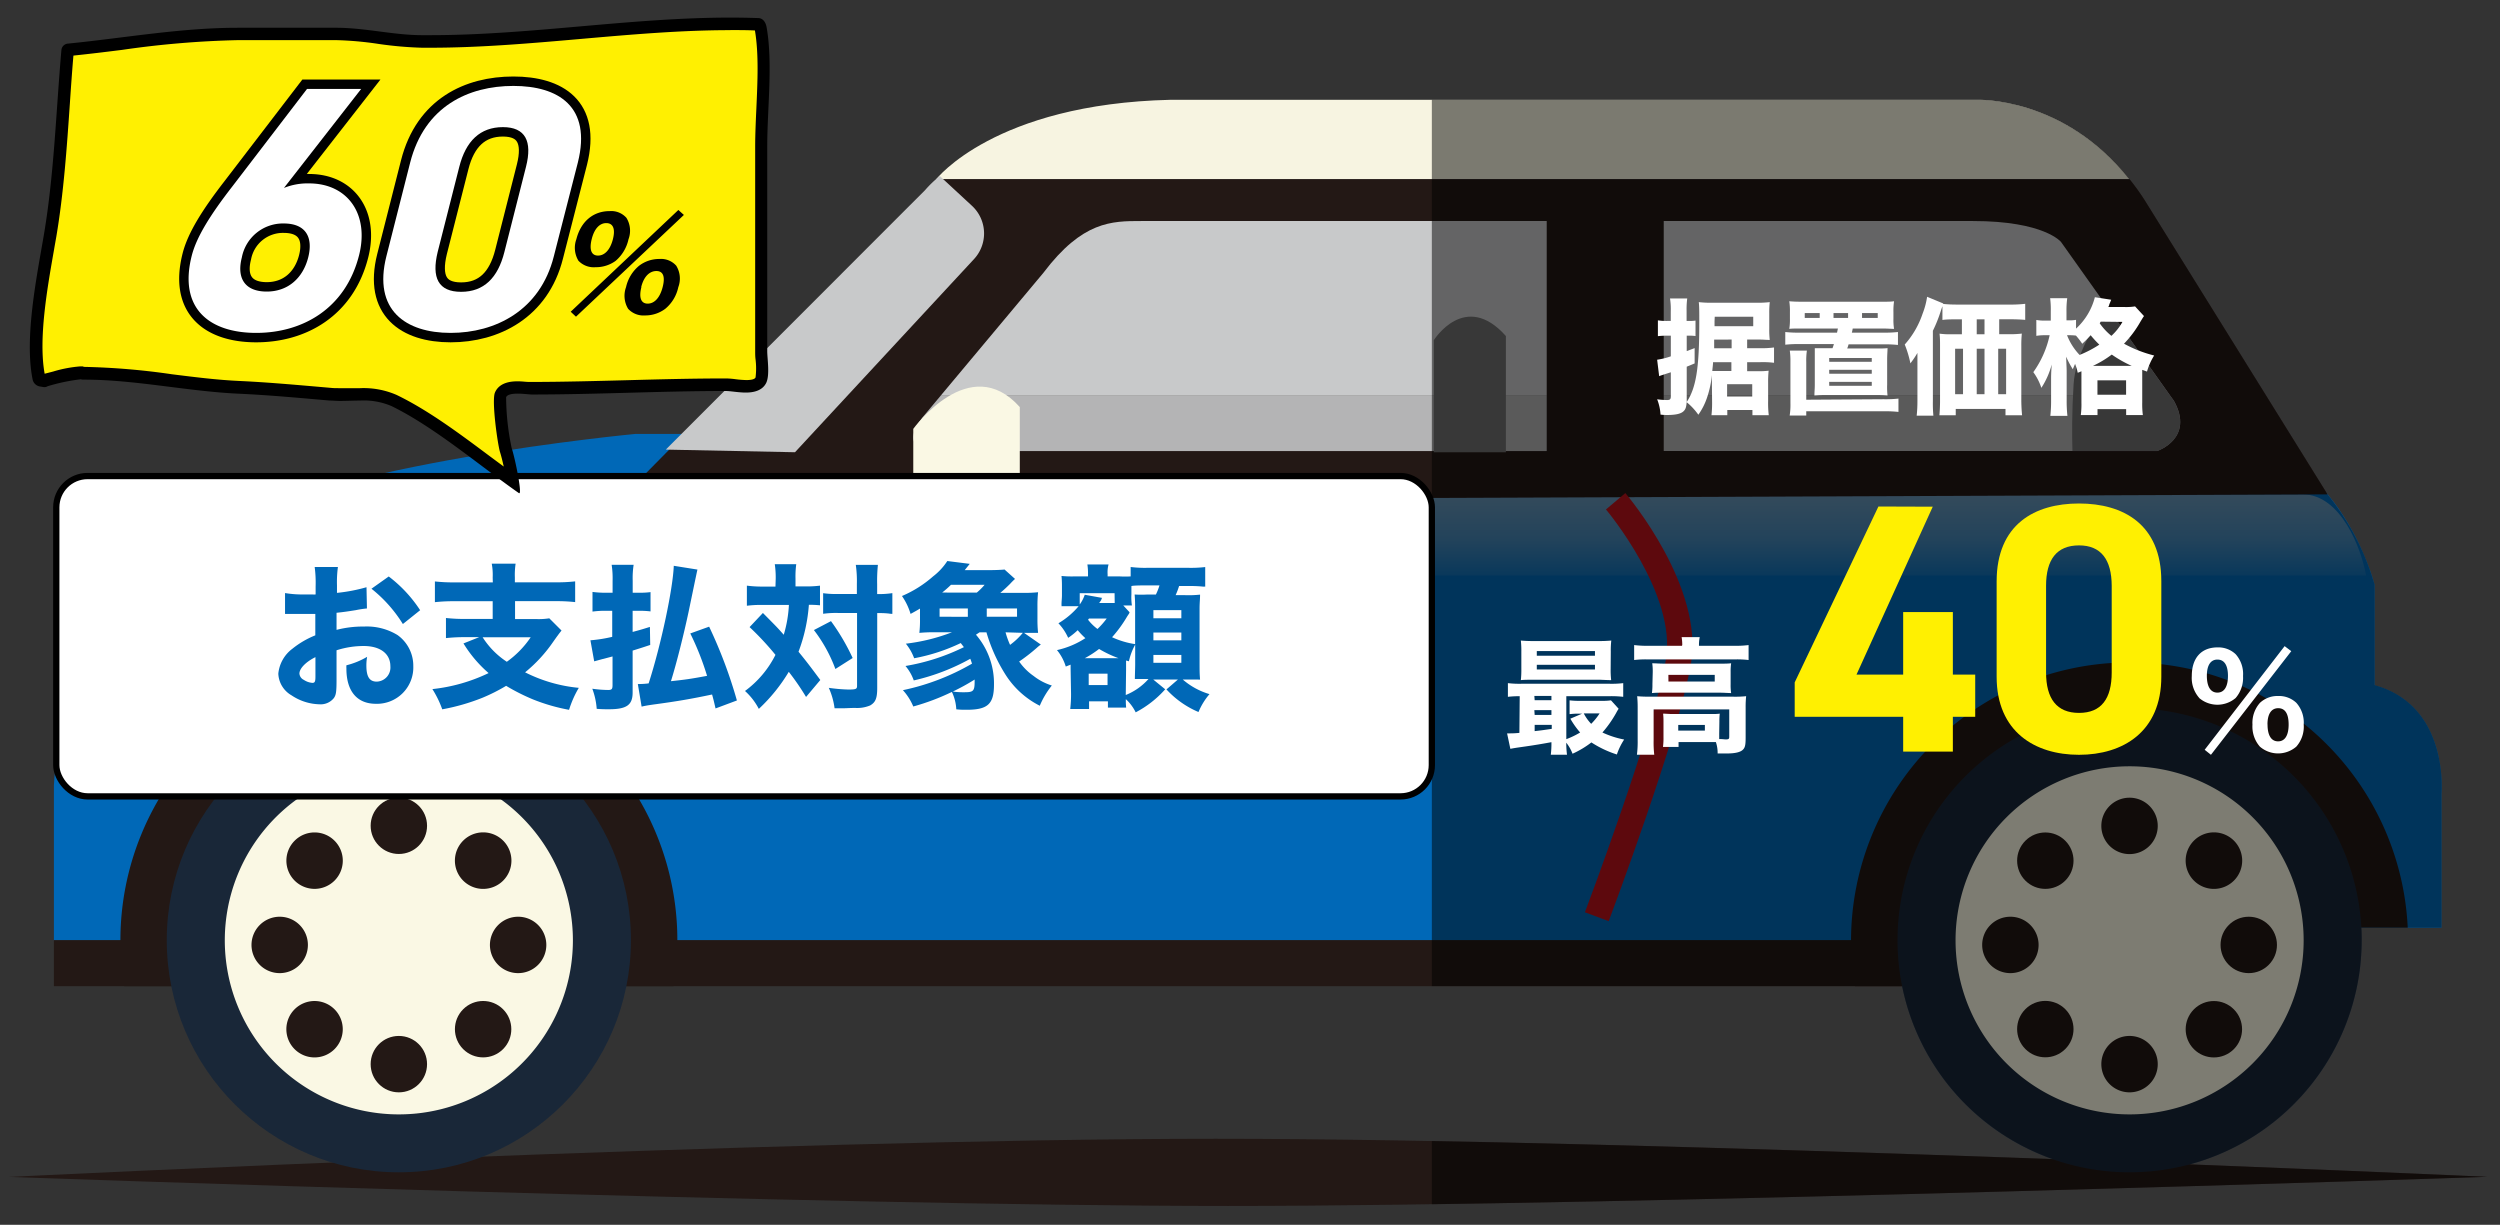 <svg xmlns="http://www.w3.org/2000/svg" xmlns:xlink="http://www.w3.org/1999/xlink" viewBox="0 0 398.02 195"><rect x="0" y="0" width="398.02" height="195" fill="#333333" stroke="none"/><defs><style>.cls-1,.cls-19{fill:none;}.cls-2{isolation:isolate;}.cls-3{fill:#231815;}.cls-4{fill:#0068b7;}.cls-5{fill:#192738;}.cls-6{fill:#faf8e4;}.cls-7{fill:url(#中間色_3);}.cls-8{opacity:0.8;fill:url(#名称未設定グラデーション_17);}.cls-9{fill:#f7f4e1;}.cls-10{fill:#c8c9ca;}.cls-11{fill:#b4b4b5;}.cls-12{fill:#717071;}.cls-13{fill:#ba131b;}.cls-13,.cls-16{mix-blend-mode:multiply;}.cls-14,.cls-17{fill:#fff;}.cls-14,.cls-19{stroke:#000;stroke-miterlimit:10;}.cls-15{clip-path:url(#clip-path);}.cls-16{opacity:0.5;}.cls-18{fill:#fff001;}.cls-19{stroke-width:3px;}</style><linearGradient id="中間色_3" x1="15.22" y1="110.67" x2="27.41" y2="95.06" gradientUnits="userSpaceOnUse"><stop offset="0" stop-color="#fff"/><stop offset="0.15" stop-color="#939393"/><stop offset="0.44" stop-color="#fff"/><stop offset="0.74" stop-color="#d6d6d6"/><stop offset="1" stop-color="#fff"/></linearGradient><linearGradient id="名称未設定グラデーション_17" x1="208.37" y1="78.8" x2="208.37" y2="92.77" gradientUnits="userSpaceOnUse"><stop offset="0" stop-color="#82a0b7"/><stop offset="0.5" stop-color="#588eb7"/><stop offset="1" stop-color="#0b6db7"/></linearGradient><clipPath id="clip-path"><rect class="cls-1" x="227.96" y="13.79" width="168" height="185"/></clipPath></defs><title>アートボード 4</title><g class="cls-2"><g id="レイヤー_1" data-name="レイヤー 1"><path class="cls-3" d="M195.55,192c-63.84,0-194.17-4.62-194.17-4.62S124,181.3,193.57,181.3,396,187.36,396,187.36,259.39,192,195.55,192Z"/><path class="cls-4" d="M375.39,147.7H388.7v-21.3s1.33-14-10.65-17.31v-16s-6-24-27.29-24H101.11S51.19,73.8,35.21,84.46s-26,26.63-26.63,40.61v24.63H361.41Z"/><polygon class="cls-3" points="8.58 149.69 8.58 157.01 310.15 157.01 361.41 149.69 8.58 149.69"/><path class="cls-3" d="M63.5,105.36a44.33,44.33,0,0,0-44.33,44.33,43.83,43.83,0,0,0,.61,7.32h87.45A44.32,44.32,0,0,0,63.5,105.36Z"/><circle class="cls-5" cx="63.5" cy="149.69" r="36.95"/><path class="cls-6" d="M91.21,149.69A27.71,27.71,0,1,1,63.5,122,27.71,27.71,0,0,1,91.21,149.69Z"/><circle class="cls-3" cx="63.5" cy="131.47" r="4.49"/><circle class="cls-3" cx="63.5" cy="169.42" r="4.49"/><path class="cls-3" d="M53.26,133.85a4.49,4.49,0,1,1-6.35,0A4.48,4.48,0,0,1,53.26,133.85Z"/><circle class="cls-3" cx="76.92" cy="163.86" r="4.49" transform="translate(-93.33 102.35) rotate(-44.99)"/><path class="cls-3" d="M44.54,145.95a4.49,4.49,0,1,1-4.5,4.49A4.5,4.5,0,0,1,44.54,145.95Z"/><path class="cls-3" d="M82.48,145.95A4.49,4.49,0,1,1,78,150.44,4.5,4.5,0,0,1,82.48,145.95Z"/><path class="cls-3" d="M46.91,160.68a4.49,4.49,0,1,1,0,6.36A4.49,4.49,0,0,1,46.91,160.68Z"/><path class="cls-3" d="M73.74,133.84a4.5,4.5,0,1,1,0,6.36A4.5,4.5,0,0,1,73.74,133.84Z"/><path class="cls-3" d="M383.33,147.7a44.34,44.34,0,0,0-88.63,2,43.81,43.81,0,0,0,.62,7.32h14.83l65.24-9.32Z"/><path class="cls-5" d="M376,149.69a36.95,36.95,0,1,1-37-36.95A36.95,36.95,0,0,1,376,149.69Z"/><path class="cls-6" d="M366.76,149.69A27.71,27.71,0,1,1,339,122,27.72,27.72,0,0,1,366.76,149.69Z"/><path class="cls-3" d="M343.53,131.47A4.49,4.49,0,1,1,339,127,4.49,4.49,0,0,1,343.53,131.47Z"/><path class="cls-3" d="M343.53,169.42a4.49,4.49,0,1,1-4.5-4.49A4.49,4.49,0,0,1,343.53,169.42Z"/><circle class="cls-3" cx="325.63" cy="137.03" r="4.49" transform="translate(-1.54 270.33) rotate(-44.99)"/><circle class="cls-3" cx="352.46" cy="163.86" r="4.49" transform="translate(-12.65 297.16) rotate(-44.99)"/><path class="cls-3" d="M320.07,145.95a4.49,4.49,0,1,1-4.49,4.49A4.49,4.49,0,0,1,320.07,145.95Z"/><circle class="cls-3" cx="358.02" cy="150.44" r="4.49"/><circle class="cls-3" cx="325.63" cy="163.86" r="4.49" transform="translate(-20.49 278.23) rotate(-45)"/><path class="cls-3" d="M349.29,133.84a4.5,4.5,0,1,1,0,6.36A4.5,4.5,0,0,1,349.29,133.84Z"/><path class="cls-6" d="M11.11,113.46h.05a7.24,7.24,0,0,0,2.44.41h0c4.37,0,9.67-3.51,13.54-8.94,4.2-5.9,5.63-12.6,3.57-16.66l-.19-.39C21.28,95.22,14.53,104.34,11.11,113.46Z"/><path class="cls-7" d="M11.83,111.6c3.66,1.31,9.47-1.9,13.68-7.81,3.84-5.4,5.09-11.31,3.42-14.6A61.34,61.34,0,0,0,11.83,111.6Z"/><path class="cls-8" d="M366.6,78.71H101.11s-14.72.89-30.73,2.8C59.51,84.34,48,88.86,40,96.1c0,0,26-5.24,49.56-4.46H376.71C375.95,87.41,372.73,78.71,366.6,78.71Z"/><path class="cls-9" d="M314.81,15.89H186.32c-28,.66-37.27,12.65-37.27,12.65H339C328.55,15.34,314.81,15.89,314.81,15.89Z"/><path class="cls-3" d="M370.56,78.71,341.44,31.86a36.49,36.49,0,0,0-2.4-3.33h-190L98.45,79.79Z"/><path class="cls-10" d="M126.57,72l28.51-30.76a6,6,0,0,0-.33-8.47l-5.13-4.75a18.27,18.27,0,0,0-2.35,2.26L106,71.58Z"/><path class="cls-11" d="M149.84,62.9l-2.77,3.32s-5,5.59,2.31,5.59h96.87V62.9Z"/><path class="cls-10" d="M246.25,35.19H181.67c-4.66,0-9.32,0-15.55,8.24L149.84,62.9h96.41Z"/><path class="cls-10" d="M328.13,38.52s-2.66-3.33-14-3.33H264.88V62.9h80.56Z"/><path class="cls-11" d="M345.44,62.9H264.88V71.8h78.56s6-2,2.66-8Z"/><path class="cls-6" d="M162.36,64.81V80.29s-2.49,8-8.48,8.49-8.48-5.5-8.48-5.5v-15S154.37,55.82,162.36,64.81Z"/><path class="cls-12" d="M239.75,72V53.5c-6.5-7.32-11.48.67-11.48.67V72Z"/><path class="cls-12" d="M346.1,63.82,335.49,48.88c-2.36,3.21-5.08,7.84-5.36,12.34s-.25,8.09-.18,10.59h13.49S349.43,69.81,346.1,63.82Z"/><path class="cls-13" d="M256.12,146.66l-3.79-1.42c.11-.29,11-29.16,12.89-40.22,1.81-10.34-9.42-23.78-9.54-23.91l3.09-2.61c.51.61,12.57,15,10.44,27.22C267.2,117.15,256.57,145.46,256.12,146.66Z"/><rect class="cls-14" x="8.96" y="75.79" width="219" height="51" rx="4.98" ry="4.98"/><path class="cls-4" d="M58.42,96.87a15.5,15.5,0,0,0-1.77.27c-1.25.2-1.92.3-3.07.42v2.72a16.77,16.77,0,0,1,4.4-.53,9.36,9.36,0,0,1,5.3,1.35,6,6,0,0,1,2.52,4.95,5.79,5.79,0,0,1-5.95,6c-3,0-4.7-2-4.7-5.6a4.72,4.72,0,0,1,0-.53,12.3,12.3,0,0,0,3.3-1.35,7.52,7.52,0,0,0-.12,1.38c0,1.8.5,2.57,1.65,2.57a2.25,2.25,0,0,0,2.17-2.45c0-2-1.62-3.22-4.25-3.22a14.12,14.12,0,0,0-4.32.68v4.7c0,1.87-.07,2.4-.42,2.9a2.69,2.69,0,0,1-2.3,1,8.3,8.3,0,0,1-4.45-1.43,4.17,4.17,0,0,1-2.1-3.45,5.64,5.64,0,0,1,2.22-3.95,14.27,14.27,0,0,1,3.67-2.15V97.74l-2.25,0-1.57,0H46c-.12,0-.35,0-.62,0l0-3.32a16.67,16.67,0,0,0,3.15.22l1.22,0a2.42,2.42,0,0,0,.5,0V93.37a19.12,19.12,0,0,0-.15-3.1h3.7a17.45,17.45,0,0,0-.15,2.9v1.22a26.54,26.54,0,0,0,4.7-.9Zm-8.2,7.75c-1.52.75-2.55,1.8-2.55,2.62a1.21,1.21,0,0,0,.7,1,2.85,2.85,0,0,0,1.37.48c.38,0,.48-.2.48-1Zm13.92-5.27a21.94,21.94,0,0,0-5-5.62l2.75-1.95a21.4,21.4,0,0,1,5,5.37Z"/><path class="cls-4" d="M78.44,91.94a9.68,9.68,0,0,0-.15-2.2h3.8a12,12,0,0,0-.12,2.2v.77h6.35a26.41,26.41,0,0,0,3.25-.15v3.3a26.76,26.76,0,0,0-3.22-.15H82v2.85h3.35a10.77,10.77,0,0,0,2.1-.12l1.95,1.95c-.32.38-.7.9-1.3,1.75a23.17,23.17,0,0,1-4.5,4.9,23.87,23.87,0,0,0,8.55,2.47,16.17,16.17,0,0,0-1.55,3.5,29.77,29.77,0,0,1-5.77-1.67,32.2,32.2,0,0,1-4.25-2.15,28.68,28.68,0,0,1-3.82,1.92,33.07,33.07,0,0,1-6.35,1.82,16,16,0,0,0-1.57-3.22,27.31,27.31,0,0,0,8.95-2.55,20,20,0,0,1-4-4.72l2.5-1H74.07a27.57,27.57,0,0,0-3.07.15v-3.2a27,27,0,0,0,3.17.15h4.27V95.72h-6a27.16,27.16,0,0,0-3.2.15v-3.3a26.79,26.79,0,0,0,3.22.15h6Zm-1.6,9.52a13,13,0,0,0,3.85,3.9,15.25,15.25,0,0,0,3.8-3.9Z"/><path class="cls-4" d="M101.82,94.37a13.06,13.06,0,0,0,1.75-.1v3.07a14.74,14.74,0,0,0-1.75-.1h-1.1v3.37c1.2-.32,1.47-.4,2.75-.8l.05,2.87c-1.35.45-1.52.5-2.8.9v6.67c0,2-.95,2.67-3.8,2.67-.52,0-1.17,0-1.92-.07a11.5,11.5,0,0,0-.7-3.2,18.78,18.78,0,0,0,2.52.2c.58,0,.7-.15.7-.77v-4.57l-1.5.4c-.07,0-.55.15-1.42.38L94,101.94a22.74,22.74,0,0,0,3.47-.55V97.24H96.2a15.16,15.16,0,0,0-1.87.13V94.24a15.77,15.77,0,0,0,1.9.13h1.3v-1.9a14.22,14.22,0,0,0-.15-2.55h3.5a13.87,13.87,0,0,0-.15,2.53v1.92Zm12.1,18.42c-.27-1.2-.37-1.57-.55-2.22-3.42.72-5.55,1.08-9,1.55-1.12.15-1.67.25-2.22.38l-.6-3.6a1.41,1.41,0,0,0,.3,0,11.89,11.89,0,0,0,1.42-.1c2-6.22,3.87-15.1,4-18.72l3.77.6c-.1.42-.1.42-1.42,6.77-.75,3.52-1.9,8.12-2.8,11,2.35-.25,3.17-.37,5.75-.85a44.16,44.16,0,0,0-2.67-6.75l3-1.08a74.85,74.85,0,0,1,4.42,11.75Z"/><path class="cls-4" d="M123.5,92.09a14.37,14.37,0,0,0-.15-2.27h3.42a14.35,14.35,0,0,0-.12,2.27v1.27h1.45a17.21,17.21,0,0,0,2.45-.12v3.13a16,16,0,0,0-1.77-.08,26.44,26.44,0,0,1-1.65,7.47c1.27,1.55,2,2.52,3.47,4.5l-2.27,2.7a39.51,39.51,0,0,0-2.75-4,27.08,27.08,0,0,1-4.77,5.9,10.08,10.08,0,0,0-2.2-2.85,16.07,16.07,0,0,0,4.85-5.75,45.22,45.22,0,0,0-4.12-4.42l2.12-2.25c2.3,2.32,2.3,2.32,3.32,3.47a19.84,19.84,0,0,0,.82-4.75h-4.32a17.37,17.37,0,0,0-2.37.13v-3.2a19.24,19.24,0,0,0,2.55.15h2Zm8.8,6.8a34.23,34.23,0,0,1,3.45,5.87L133,106.51a23.54,23.54,0,0,0-3.42-6.2Zm1.1-1.3a14.87,14.87,0,0,0-2.35.13V94.44a14.91,14.91,0,0,0,2.37.13h3V93a18.31,18.31,0,0,0-.17-3.07h3.52a24.87,24.87,0,0,0-.12,3.07v1.58h.15a13.58,13.58,0,0,0,2.27-.15v3.3a2.73,2.73,0,0,1-.57-.05,13.65,13.65,0,0,0-1.67-.07h-.17v11.9c0,1.67-.27,2.3-1.12,2.8a5.36,5.36,0,0,1-2.37.4c-.87,0-1.4.05-1.85.05s-.75,0-1.45,0a11.57,11.57,0,0,0-.92-3.25,26.25,26.25,0,0,0,3.1.27c1.2,0,1.4-.07,1.4-.57V97.59Z"/><path class="cls-4" d="M160.09,100.67a13.45,13.45,0,0,0,.72,2,11,11,0,0,0,2.1-2l2.8,1.95a6.72,6.72,0,0,0-.7.57,28.62,28.62,0,0,1-2.75,2.13,9.15,9.15,0,0,0,2.3,2.3,9,9,0,0,0,2.9,1.52,13.4,13.4,0,0,0-1.92,3.22,13.9,13.9,0,0,1-5.37-4.82,26.24,26.24,0,0,1-3.12-6.87h-1.1l-.57.38a11.88,11.88,0,0,1,2.87,7.95c0,3.1-1,4-4.35,4-.65,0-.95,0-1.65-.07a7.31,7.31,0,0,0-.7-2.77,36.32,36.32,0,0,1-6.15,2.32,9,9,0,0,0-1.65-2.6,36.93,36.93,0,0,0,11-4.22c-.1-.32-.15-.45-.27-.78a34,34,0,0,1-9,3.45,7.32,7.32,0,0,0-1.32-2.3,33.54,33.54,0,0,0,9.3-3l-.5-.65a29.67,29.67,0,0,1-7.42,2.42,8,8,0,0,0-1.32-2.32,30,30,0,0,0,7.35-1.82h-2.85a22.86,22.86,0,0,0-2.35.1,18.19,18.19,0,0,0,.1-2.27v-1.6c-.55.33-.77.45-1.5.85a10,10,0,0,0-1.37-2.85,18.32,18.32,0,0,0,4.95-3.12,9.77,9.77,0,0,0,2.27-2.45l3.57.45-.8,1h3.87c1,0,2.12-.05,2.47-.1l1.67,1.5a11,11,0,0,0-.8.8c-.48.47-.92.9-1.55,1.42h3.47a21.35,21.35,0,0,0,2.55-.1,21.07,21.07,0,0,0-.1,2.25v2a20,20,0,0,0,.1,2.22c-.55,0-1.15,0-2.2,0Zm-6-2.47V96.87h-4.5v1.32Zm1.42-3.85a9.62,9.62,0,0,0,1.25-1.25h-5.35A17.6,17.6,0,0,1,150,94.34ZM152,110.14a12.52,12.52,0,0,0,1.55.07c1.45,0,1.62-.2,1.62-1.77v-.25a32.92,32.92,0,0,1-3.5,1.92A1.3,1.3,0,0,1,152,110.14Zm9.92-11.95V96.87h-4.82v1.32Z"/><path class="cls-4" d="M170.45,106.44v-.62l-.77.3a7.56,7.56,0,0,0-1.4-2.62,13.63,13.63,0,0,0,4.52-1.9,11.6,11.6,0,0,1-1.22-1.27,11.36,11.36,0,0,1-1.52,1.22,8.19,8.19,0,0,0-1.55-2.32,12.59,12.59,0,0,0,3.22-2.72H169a.86.86,0,0,0,0-.23c0-.55.07-1,.07-1.47V93.42c0-.43,0-1.05-.07-1.72a16.49,16.49,0,0,0,2,.07h2.22v-.4a9,9,0,0,0-.1-1.5h3.37a4.73,4.73,0,0,0-.15,1.55v.35h1.95a15.46,15.46,0,0,0,1.72,0v-1.5a18.18,18.18,0,0,0,2.72.13h6.4a19.85,19.85,0,0,0,2.75-.12v3.12a1.33,1.33,0,0,0-.27,0,20.73,20.73,0,0,0-2.47-.1h-1.42a12.09,12.09,0,0,1-.55,1.45h1.37a17,17,0,0,0,2.52-.08c0,.8-.08,1.28-.08,2.2v8.65c0,1.13,0,1.78.08,2.67a1,1,0,0,1-.3,0c-.5,0-1.42,0-1.85,0h-.6a11.46,11.46,0,0,0,4.25,2.32,10.64,10.64,0,0,0-1.75,2.85,14.68,14.68,0,0,1-5.1-3.6l1.82-1.57h-3.92l1.9,1.55a16.51,16.51,0,0,1-4.7,3.67,7,7,0,0,0-1.57-2.1v.35c0,.13,0,.47.05,1h-2.9v-1h-3v1.22h-3a20.58,20.58,0,0,0,.13-2.37Zm7-12h-5.55v1.8a5.7,5.7,0,0,0,.8-1.55l2.77.5a.59.59,0,0,0-.12.25c0,.07-.12.22-.22.38A1.5,1.5,0,0,0,175,96h2.47Zm.63,10.35a18.43,18.43,0,0,1-3.1-1.47,16.18,16.18,0,0,1-2.27,1.47h5.37Zm-4.85-6.12a7.63,7.63,0,0,0,1.5,1.47,13.32,13.32,0,0,0,1.47-1.67h-2.82Zm.1,10.4h3v-1.82h-3Zm6.42-11.37c-.17.25-.17.25-.3.45a20.44,20.44,0,0,1-2.4,3.3,13.45,13.45,0,0,0,3.67,1.1V97c0-.72,0-1.5-.08-2.35a18,18,0,0,0,2.07,0h1.32a9.72,9.72,0,0,0,.57-1.45h-1.9c-1,0-2.12,0-2.57.1v1.33a8.88,8.88,0,0,0,.08,1.77h-1.37l1,1.08Zm-.52,12.95a9.63,9.63,0,0,0,3.62-2.55h-.32l-1.85,0c0-.47.05-1.82.05-2.27v-3.2a10.08,10.08,0,0,0-1,2.65l-.45-.12c0,.48,0,.5,0,1.52Zm4.4-12.22h4.45V97.14h-4.45Zm0,3.52h4.45v-1.25h-4.45Zm0,3.57h4.45v-1.25h-4.45Z"/><g class="cls-15"><path class="cls-16" d="M348.62,185.38A37,37,0,0,0,376,149.69c0-.67,0-1.33-.06-2H388.7v-21.3s1.33-14-10.65-17.31v-16a40.63,40.63,0,0,0-7.5-14.39h0L341.44,31.86a36.48,36.48,0,0,0-2.4-3.33c-10.49-13.2-24.23-12.65-24.23-12.65H186.32c-28,.66-37.27,12.65-37.27,12.65l-.05.06a16.43,16.43,0,0,0-1.72,1.72L108.44,69.14h-7.33S51.19,73.8,35.21,84.46a70.36,70.36,0,0,0-7.63,5.9l-.09.08q-.64.57-1.27,1.16l-.85.82q-.83.8-1.62,1.62l-.94,1q-.67.72-1.31,1.45t-1,1.21c-.31.37-.61.74-.91,1.12q-.63.8-1.23,1.6l-.57.78c-.47.66-.93,1.32-1.37,2l-.43.66q-.68,1.07-1.31,2.15l-.28.49c-.44.78-.86,1.56-1.25,2.34L13,109c-.42.85-.82,1.7-1.18,2.56h0a39.49,39.49,0,0,0-3.25,13.47v32h18.7a37,37,0,0,0,25.55,28.05c-30,1.23-51.46,2.29-51.46,2.29S131.71,192,195.55,192,396,187.36,396,187.36,376.51,186.48,348.62,185.38ZM193.57,181.3c-33.18,0-78.4,1.38-116.65,2.82A37,37,0,0,0,99.73,157h203.1a37,37,0,0,0,23.95,27.53C283.8,183,230,181.3,193.57,181.3Z"/></g><path class="cls-17" d="M272.55,60.79c0-.66,0-.82,0-1.08a16.21,16.21,0,0,1-.82,3.72,10.36,10.36,0,0,1-1.34,2.6,10,10,0,0,0-1.86-2c-.06.82-.18,1.18-.56,1.5s-1.1.54-2.52.54c-.28,0-.54,0-1.08-.06a7.86,7.86,0,0,0-.54-2.44,14.07,14.07,0,0,0,1.56.12c.48,0,.62-.12.62-.62v-3.8l-.94.3c-.36.12-.68.22-.92.32l-.32-2.62a11.62,11.62,0,0,0,2.18-.54V53.44h-.58a12.8,12.8,0,0,0-1.48.08V51a8.7,8.7,0,0,0,1.5.1H266V49.58a11.07,11.07,0,0,0-.12-2.06h2.74a13.46,13.46,0,0,0-.1,2V51.1H269a6.54,6.54,0,0,0,.94-.06V53.5a6.8,6.8,0,0,0-.94-.06h-.46V55.9l1.26-.48v2.44c-.58.24-.7.3-1.26.52V64c1.48-2.26,2-5.3,2-12.58,0-1.86,0-2.64-.08-3.32a17.38,17.38,0,0,0,2.26.1h6.84a16.76,16.76,0,0,0,2.2-.1,15.5,15.5,0,0,0-.08,1.84V52.3a14.08,14.08,0,0,0,.08,1.82c-.56,0-1-.06-1.6-.06h-2v1.38h2.18a15.27,15.27,0,0,0,2.1-.12v2.44a14.34,14.34,0,0,0-2.16-.1h-2.12v1.44H280a12.09,12.09,0,0,0,1.58-.08,17.62,17.62,0,0,0-.08,1.94v2.86a16.77,16.77,0,0,0,.1,2.28H279v-.82h-4v.82h-2.52a17.13,17.13,0,0,0,.1-1.92Zm.18-3.12c0,.36-.06.7-.12,1.4.44,0,.76,0,1.2,0h1.84V57.66Zm.18-3.6,0,1.38h2.78V54.06Zm.06-2.94v.8h6.16v-1.5H273Zm2,12h4V61.17h-4Z"/><path class="cls-17" d="M286.87,52.3c-.88,0-1.6,0-2,.06a9.29,9.29,0,0,0,.1-1.64v-1a10.69,10.69,0,0,0-.1-1.76c.6.06,1.3.08,2.24.08h12.2c1,0,1.82,0,2.24-.08a10.24,10.24,0,0,0-.1,1.76v1a8.88,8.88,0,0,0,.1,1.64c-.48,0-1-.06-2-.06h-4.58c-.06.34-.12.56-.14.66h4.94a19.23,19.23,0,0,0,2.4-.1v2.06a19.82,19.82,0,0,0-2.4-.1h-5.46a6.4,6.4,0,0,1-.22.66h4.64c.84,0,1.36,0,1.78-.06,0,.52-.06,1-.06,1.82v4a11.61,11.61,0,0,0,.06,1.72c-.84-.06-1.14-.06-1.82-.06h-8c-.7,0-.92,0-1.82.06,0-.62.06-1,.06-1.72v-4c0-.92,0-1.32,0-1.8.66,0,.72,0,1.72,0h1.1c.12-.34.16-.44.22-.66h-5.36a19.28,19.28,0,0,0-2.38.1V52.86a19.09,19.09,0,0,0,2.38.1h5.86l.14-.66Zm13,11.26a18.85,18.85,0,0,0,2.38-.1v2.12a18.89,18.89,0,0,0-2.38-.1h-12.3v.68h-2.64a10.94,10.94,0,0,0,.12-2v-6.5a11.79,11.79,0,0,0-.1-1.84h2.72a11.05,11.05,0,0,0-.1,1.82v6ZM289.71,49.84h-2.38v.78h2.38Zm1.52,7.76H298V57h-6.78Zm0,1.9H298v-.62h-6.78Zm0,1.92H298v-.62h-6.78Zm3-11.58h-2.32v.78h2.32Zm4.72.78v-.78h-2.5v.78Z"/><path class="cls-17" d="M311.73,50.84c-1,0-1.82,0-2.48.1V48.76c-.08.2-.12.34-.24.68a22.16,22.16,0,0,1-1.28,3.22v11.2a21.32,21.32,0,0,0,.08,2.32h-2.66a20.71,20.71,0,0,0,.12-2.34V58.27c0-.64,0-1.06,0-2.08a15,15,0,0,1-1.12,1.66,16.62,16.62,0,0,0-.9-3,14.08,14.08,0,0,0,2.84-4.9,12.18,12.18,0,0,0,.72-2.7l2.56,1.06,0,.08a22.27,22.27,0,0,0,2.36.1h8.12a20,20,0,0,0,2.58-.12v2.56c-.56-.06-1.46-.1-2.5-.1h-1.64v2.38h1.76a15.28,15.28,0,0,0,1.84-.1,18.88,18.88,0,0,0-.08,2v8.34a25.66,25.66,0,0,0,.12,2.66h-2.64v-1h-7.92v1h-2.6c.06-.66.1-1.52.1-2.24V55.12c0-.76,0-1.34-.08-2a11.94,11.94,0,0,0,1.84.1h1.72V50.84Zm-.46,4.68v7.24h1.26V55.52Zm4.68-2.3V50.84h-1.24v2.38Zm0,9.54V55.52h-1.24v7.24Zm3.44,0V55.52h-1.26v7.24Z"/><path class="cls-17" d="M331.37,59.11c-.2.1-.28.12-.58.24a8,8,0,0,0-.42-1.42c-.14.34-.2.44-.36.86a14.73,14.73,0,0,1-1.06-2c0,.48.08,1.74.08,2.34v4.58a21,21,0,0,0,.12,2.5h-2.72a21.72,21.72,0,0,0,.12-2.5v-3.4c0-1.12.08-1.88.1-2.28A12.77,12.77,0,0,1,325,61.75a8.93,8.93,0,0,0-1.28-2.5,15.84,15.84,0,0,0,2.6-5.88h-.62a8.29,8.29,0,0,0-1.5.1V50.94a7.26,7.26,0,0,0,1.52.1h.78V49.56a14,14,0,0,0-.1-2.08h2.72a14,14,0,0,0-.12,2.06V51h.44a5.37,5.37,0,0,0,1.08-.08v1.4a10.23,10.23,0,0,0,3-5l2.6.4c-.06.16-.06.16-.2.5a2.34,2.34,0,0,0-.12.3c0,.1-.06.18-.14.36h2.58a8.84,8.84,0,0,0,1.68-.1l1.42,1.54c-.2.28-.26.4-.58.92a17.17,17.17,0,0,1-2.6,3.48,20.12,20.12,0,0,0,4.8,1.88,9.94,9.94,0,0,0-1.14,2.56l-.76-.28v5.2a13.42,13.42,0,0,0,.1,2h-2.66v-.94h-4.56v.94h-2.66a12.68,12.68,0,0,0,.1-2V59.11Zm-2.28-5.74a9.5,9.5,0,0,0,2,3.14,18,18,0,0,0,3.14-1.64,16.89,16.89,0,0,1-1.38-1.5,17.51,17.51,0,0,1-1.34,1.36,12.27,12.27,0,0,0-1-1.3,7.62,7.62,0,0,0-1-.06Zm10.3,4.88a19,19,0,0,1-3.18-1.8,16.34,16.34,0,0,1-3,1.8Zm-5.46,4.6h4.56v-2.3h-4.56Zm.52-11.64-.16.26a9.86,9.86,0,0,0,1.86,2,8.8,8.8,0,0,0,1.76-2.22Z"/><path class="cls-17" d="M241.95,110.84a16,16,0,0,0-1.88.1v-2.18a15,15,0,0,0,2.18.1h14a15,15,0,0,0,2.18-.1v2.18a16.33,16.33,0,0,0-2.22-.1h-6.84v6.84a13.24,13.24,0,0,0,2.2-1.06,13.49,13.49,0,0,1-1.56-2.2l1.88-.8h-.44a11.24,11.24,0,0,0-1.56.08v-2.2a11.86,11.86,0,0,0,1.68.08H255a9,9,0,0,0,1.48-.08l1.22,1.34a7.33,7.33,0,0,0-.4.68,18.35,18.35,0,0,1-2.18,3.1,14.58,14.58,0,0,0,3.46,1.12,10.13,10.13,0,0,0-1.16,2.38,16.79,16.79,0,0,1-4.06-1.92,14.8,14.8,0,0,1-3,1.8,6.56,6.56,0,0,0-1-1.76,14.44,14.44,0,0,0,.12,1.92h-2.58a14.42,14.42,0,0,0,.1-2c-1.52.28-2.84.5-4.12.68-1.68.24-1.68.24-2.42.38l-.52-2.46h.3c.38,0,.9,0,1.66-.08Zm14.48-4.36a14.54,14.54,0,0,0,.08,1.8c-.44,0-.44,0-1.74-.06H244.13c-.9,0-1.42,0-2,.06a14.3,14.3,0,0,0,.08-1.78v-2.72a14.46,14.46,0,0,0-.08-1.8,20.92,20.92,0,0,0,2.12.08h10.16a20.68,20.68,0,0,0,2.12-.08,14.14,14.14,0,0,0-.08,1.8Zm-12.1,5H247v-.68h-2.72Zm0,2.34H247v-.76h-2.72Zm0,2.58c1.08-.12,1.08-.12,2.72-.36v-.64h-2.72Zm.34-12h9.26v-.74h-9.26Zm0,2.18h9.26v-.74h-9.26Zm7.48,7a6.85,6.85,0,0,0,1.18,1.66,9.92,9.92,0,0,0,1.34-1.66Z"/><path class="cls-17" d="M267.83,102.64a8.15,8.15,0,0,0-.1-1.2h2.88a6.1,6.1,0,0,0-.12,1.2v.18h5.76a16.5,16.5,0,0,0,2.14-.12v2.38a15.79,15.79,0,0,0-2.12-.1h-14a15.65,15.65,0,0,0-2.1.1V102.7a17.52,17.52,0,0,0,2.24.12h5.38Zm5.88,14.2c0,.22,0,.32,0,.82.54,0,.8.06,1.06.06.44,0,.54-.08.54-.42v-4.36H263.27v4.94a17.14,17.14,0,0,0,.1,2.28h-2.76a15.94,15.94,0,0,0,.12-2.28v-5.22a17.94,17.94,0,0,0-.08-1.82c.66.06,1.26.08,2.14.08H276a16.87,16.87,0,0,0,2-.08,16.43,16.43,0,0,0-.08,1.8v4.82c0,1.18-.1,1.6-.48,1.94s-1.14.56-2.52.56c-.34,0-.66,0-1.46,0a5.37,5.37,0,0,0-.28-1.82c-.42,0-.64,0-.94,0h-5v.78h-2.48a10.8,10.8,0,0,0,.08-1.62v-2.44a10.44,10.44,0,0,0-.06-1.24c.48,0,.88.06,1.62.06h5.82c.78,0,1.1,0,1.58-.06a10.23,10.23,0,0,0-.06,1.24ZM263.13,107a9.44,9.44,0,0,0-.08-1.4c.6,0,1.08.06,2,.06h8.7c.84,0,1.26,0,1.86-.06a9.21,9.21,0,0,0-.08,1.4v1.92a8.68,8.68,0,0,0,.08,1.42c-.56,0-1.06-.06-1.94-.06H265c-.82,0-1.34,0-2,.06a9.56,9.56,0,0,0,.08-1.42Zm2.5,1.5H273v-1.06h-7.38Zm1.56,7.82h4.24v-.9h-4.24Z"/><path class="cls-17" d="M350.13,111.11a4.81,4.81,0,0,1-1.18-3.48c0-2.88,1.52-4.56,4.1-4.56a4,4,0,0,1,2.88,1.08,4.72,4.72,0,0,1,1.18,3.48,4.9,4.9,0,0,1-1.18,3.5,4.47,4.47,0,0,1-5.8,0Zm13.6-8.24,1.06.8L352,120.17l-1-.8Zm-12.38,4.72c0,1.74.6,2.68,1.68,2.68s1.68-.94,1.68-2.66-.6-2.6-1.68-2.6S351.35,105.92,351.35,107.58Zm8.44,11.28a4.86,4.86,0,0,1-1.18-3.5,4.8,4.8,0,0,1,1.2-3.48,4.06,4.06,0,0,1,2.9-1.08,4,4,0,0,1,2.88,1.08,4.73,4.73,0,0,1,1.18,3.48,4.78,4.78,0,0,1-1.18,3.5,4.43,4.43,0,0,1-5.8,0Zm1.22-3.54c0,1.76.6,2.7,1.68,2.7s1.68-.94,1.68-2.68-.58-2.6-1.66-2.6S361,113.65,361,115.33Z"/><path class="cls-18" d="M307.71,80.67,295.57,107.4H303V97.45h7.91v9.95h3.56v6.72h-3.56v5.54H303v-5.54H285.73v-5.48l13.33-28Z"/><path class="cls-18" d="M344.1,107.74c0,8.76-6.1,12.43-13.11,12.43s-13.11-3.67-13.11-12.43V92.59c0-9.15,6.1-12.43,13.11-12.43s13.11,3.28,13.11,12.37ZM331,86.83c-3.56,0-5.25,2.26-5.25,6.44v13.79c0,4.18,1.7,6.44,5.25,6.44s5.2-2.26,5.2-6.44V93.27C336.19,89.09,334.49,86.83,331,86.83Z"/><path class="cls-18" d="M81.61,76.57c-1.4-1-2.82-2.08-4.21-3.11-4.78-3.58-9.72-7.27-14.69-9.67a12.24,12.24,0,0,0-5.39-1l-1.65,0-1.57,0c-.6,0-1.09,0-1.54-.06l-1.88-.17c-4.13-.36-8.41-.74-12.65-.93-3.6-.17-7.28-.63-10.84-1.08a111.08,111.08,0,0,0-13.82-1.16h-.14l-.1,0-.29,0a19.56,19.56,0,0,0-4.11.79l-1.39.36-.16,0-.09.06-.5-.08c-.23,0-.37-.14-.41-.31C5,54.48,6.49,46,7.58,39.8c.14-.82.28-1.6.41-2.34,1.17-6.9,1.66-14.07,2.14-21,.19-2.77.39-5.63.63-8.43,0,0,0-.11.18-.13,2.8-.28,5.64-.63,8.39-1A151.1,151.1,0,0,1,37.85,5.39h.64q3.19,0,6.37,0h8.67A55.37,55.37,0,0,1,60.43,6a58.54,58.54,0,0,0,6.79.59h1.27c8,0,16.13-.71,24-1.41s15.9-1.4,23.8-1.4c1.54,0,3.06,0,4.52.08.09,0,.26.21.34.64.68,3.87.47,8.4.27,12.79-.1,2.12-.19,4.11-.19,6.06V30q0,7.72,0,15.43v3.13c0,2.46,0,4.91,0,7.37,0,.32,0,.73.06,1.2a9.61,9.61,0,0,1-.13,3.4c-.23.45-.7,1-2.33,1a16.8,16.8,0,0,1-1.87-.14,12.34,12.34,0,0,0-1.35-.11c-5.26,0-10.56.14-15.7.28s-10.14.28-15.21.28l-.56,0c-.46,0-1.08-.09-1.69-.09s-2.26,0-2.76,1.18c-.36.86.42,7.46.84,8.78A41.45,41.45,0,0,1,81.61,76.57Z"/><path d="M116.29,4.79c1.33,0,2.64,0,3.9.06.63,3.72.42,8.13.23,12.4-.09,2-.19,4.13-.19,6.1V30q0,7.74,0,15.47,0,1.56,0,3.12c0,2.42,0,4.92,0,7.38,0,.36,0,.8.06,1.25a11.81,11.81,0,0,1,0,2.87c-.05.1-.22.42-1.45.42a16,16,0,0,1-1.75-.14,13.29,13.29,0,0,0-1.49-.12c-5.24,0-10.55.14-15.69.28-5,.13-10.13.27-15.17.28l-.48,0c-.48,0-1.13-.1-1.78-.1h0c-.73,0-2.92,0-3.68,1.79-.56,1.32.45,8.37.81,9.48.18.57.39,1.41.59,2.3L78,72.65c-4.82-3.6-9.8-7.33-14.85-9.77a13.14,13.14,0,0,0-5.82-1.08l-1.68,0-1.54,0c-.57,0-1,0-1.45-.05l-1.83-.16c-4.16-.36-8.47-.74-12.74-.94-3.56-.16-7.22-.63-10.76-1.07a111.92,111.92,0,0,0-13.94-1.17l-.24-.08-.35,0a20.34,20.34,0,0,0-4.33.82l-1.36.35h0C6.1,54,7.52,45.92,8.56,40c.14-.82.28-1.6.41-2.34,1.17-6.95,1.67-14.14,2.15-21.11.17-2.53.35-5.14.57-7.7,2.6-.27,5.22-.59,7.76-.91A150.38,150.38,0,0,1,37.85,6.39h.63q3.23,0,6.46,0h8.6A53.75,53.75,0,0,1,60.31,7a59.4,59.4,0,0,0,6.91.6H68.5c8,0,16.19-.72,24.08-1.41s15.86-1.39,23.71-1.39m0-2c-15.88,0-31.9,2.8-47.79,2.8H67.23c-4.56,0-9.09-1.18-13.69-1.18h-8.6q-3.22,0-6.44,0h-.65c-9.06,0-18,1.62-27,2.52a1.13,1.13,0,0,0-1.07,1C8.92,17.73,8.62,27.7,7,37.3c-1.1,6.52-3.17,16.44-1.8,23.15a1.42,1.42,0,0,0,1.22,1.09l.55.09h.16a.79.79,0,0,0,.43-.13,30.14,30.14,0,0,1,5.32-1.12.88.88,0,0,0,.26.06h.23c8.2,0,16.41,1.86,24.62,2.24,4.84.22,9.65.67,14.49,1.09.53,0,1.07.06,1.63.06,1.06,0,2.14-.06,3.22-.06a11.24,11.24,0,0,1,5,.88C69.17,68,76.06,73.92,82.63,78.52l.05,0c.44,0-.62-5.33-1.22-7.2a39.66,39.66,0,0,1-.88-8.08c.19-.45,1-.57,1.84-.57s1.89.14,2.25.14h0c10.3,0,20.58-.56,30.87-.56h0c.75,0,2,.25,3.21.25s2.6-.29,3.22-1.51.19-3.83.18-5.05c0-3.5,0-7,0-10.49,0-7.37,0-14.74,0-22.11,0-6.07.92-13.2-.1-19-.16-.89-.65-1.44-1.29-1.46q-2.28-.08-4.55-.08Z"/><path class="cls-19" d="M45.21,29.92a10,10,0,0,1,4-.72c6.09,0,9.63,4.85,7.95,11.46C55,49.16,48.14,53,40.79,53s-12.42-3.8-10.26-12.3c.76-3,3-6.55,6.4-10.94l11.95-15.6h8.62Zm-2.75,16.5c3.45,0,5.79-2.21,6.61-5.44s-.41-5.39-3.86-5.4A6.66,6.66,0,0,0,38.5,41C37.68,44.19,38.89,46.41,42.45,46.42Z"/><path class="cls-19" d="M88.17,40.82C86,49.43,78.87,53,71.74,53S59.34,49.39,61.52,40.78L65.3,25.89c2.29-9,9.31-12.21,16.43-12.21S94.24,16.92,92,25.87ZM80.07,20.24c-3.62,0-5.91,2.21-6.95,6.33L69.68,40.12c-1,4.11.11,6.34,3.73,6.34s5.85-2.21,6.89-6.33l3.44-13.56C84.79,22.47,83.63,20.24,80.07,20.24Z"/><path class="cls-17" d="M45.21,29.92a10,10,0,0,1,4-.72c6.09,0,9.63,4.85,7.95,11.46C55,49.16,48.14,53,40.79,53s-12.42-3.8-10.26-12.3c.76-3,3-6.55,6.4-10.94l11.95-15.6h8.62Zm-2.75,16.5c3.45,0,5.79-2.21,6.61-5.44s-.41-5.39-3.86-5.4A6.66,6.66,0,0,0,38.5,41C37.68,44.19,38.89,46.41,42.45,46.42Z"/><path class="cls-17" d="M88.17,40.82C86,49.43,78.87,53,71.74,53S59.34,49.39,61.52,40.78L65.3,25.89c2.29-9,9.31-12.21,16.43-12.21S94.24,16.92,92,25.87ZM80.07,20.24c-3.62,0-5.91,2.21-6.95,6.33L69.68,40.12c-1,4.11.11,6.34,3.73,6.34s5.85-2.21,6.89-6.33l3.44-13.56C84.79,22.47,83.63,20.24,80.07,20.24Z"/><path d="M108,33.43l.88.79L91.7,50.42l-.84-.79ZM92.09,41.51a4,4,0,0,1-.33-3.42c.72-2.83,2.68-4.48,5.31-4.48a3.22,3.22,0,0,1,2.66,1.07,3.89,3.89,0,0,1,.33,3.42A6.25,6.25,0,0,1,98,41.54a5.33,5.33,0,0,1-3.19,1A3.35,3.35,0,0,1,92.09,41.51Zm2.12-3.46c-.43,1.71-.06,2.64,1,2.64s1.94-.92,2.37-2.61,0-2.56-1.06-2.56S94.62,36.42,94.21,38.05ZM100,49.16a4,4,0,0,1-.33-3.44,6.15,6.15,0,0,1,2.09-3.42A5.27,5.27,0,0,1,105,41.23a3.23,3.23,0,0,1,2.66,1.07,3.89,3.89,0,0,1,.33,3.42,6.1,6.1,0,0,1-2.07,3.44,5.27,5.27,0,0,1-3.22,1.06A3.3,3.3,0,0,1,100,49.16Zm2.12-3.48c-.44,1.73-.06,2.66,1,2.66s1.94-.92,2.38-2.63.06-2.56-1-2.56S102.51,44,102.09,45.68Z"/></g></g></svg>